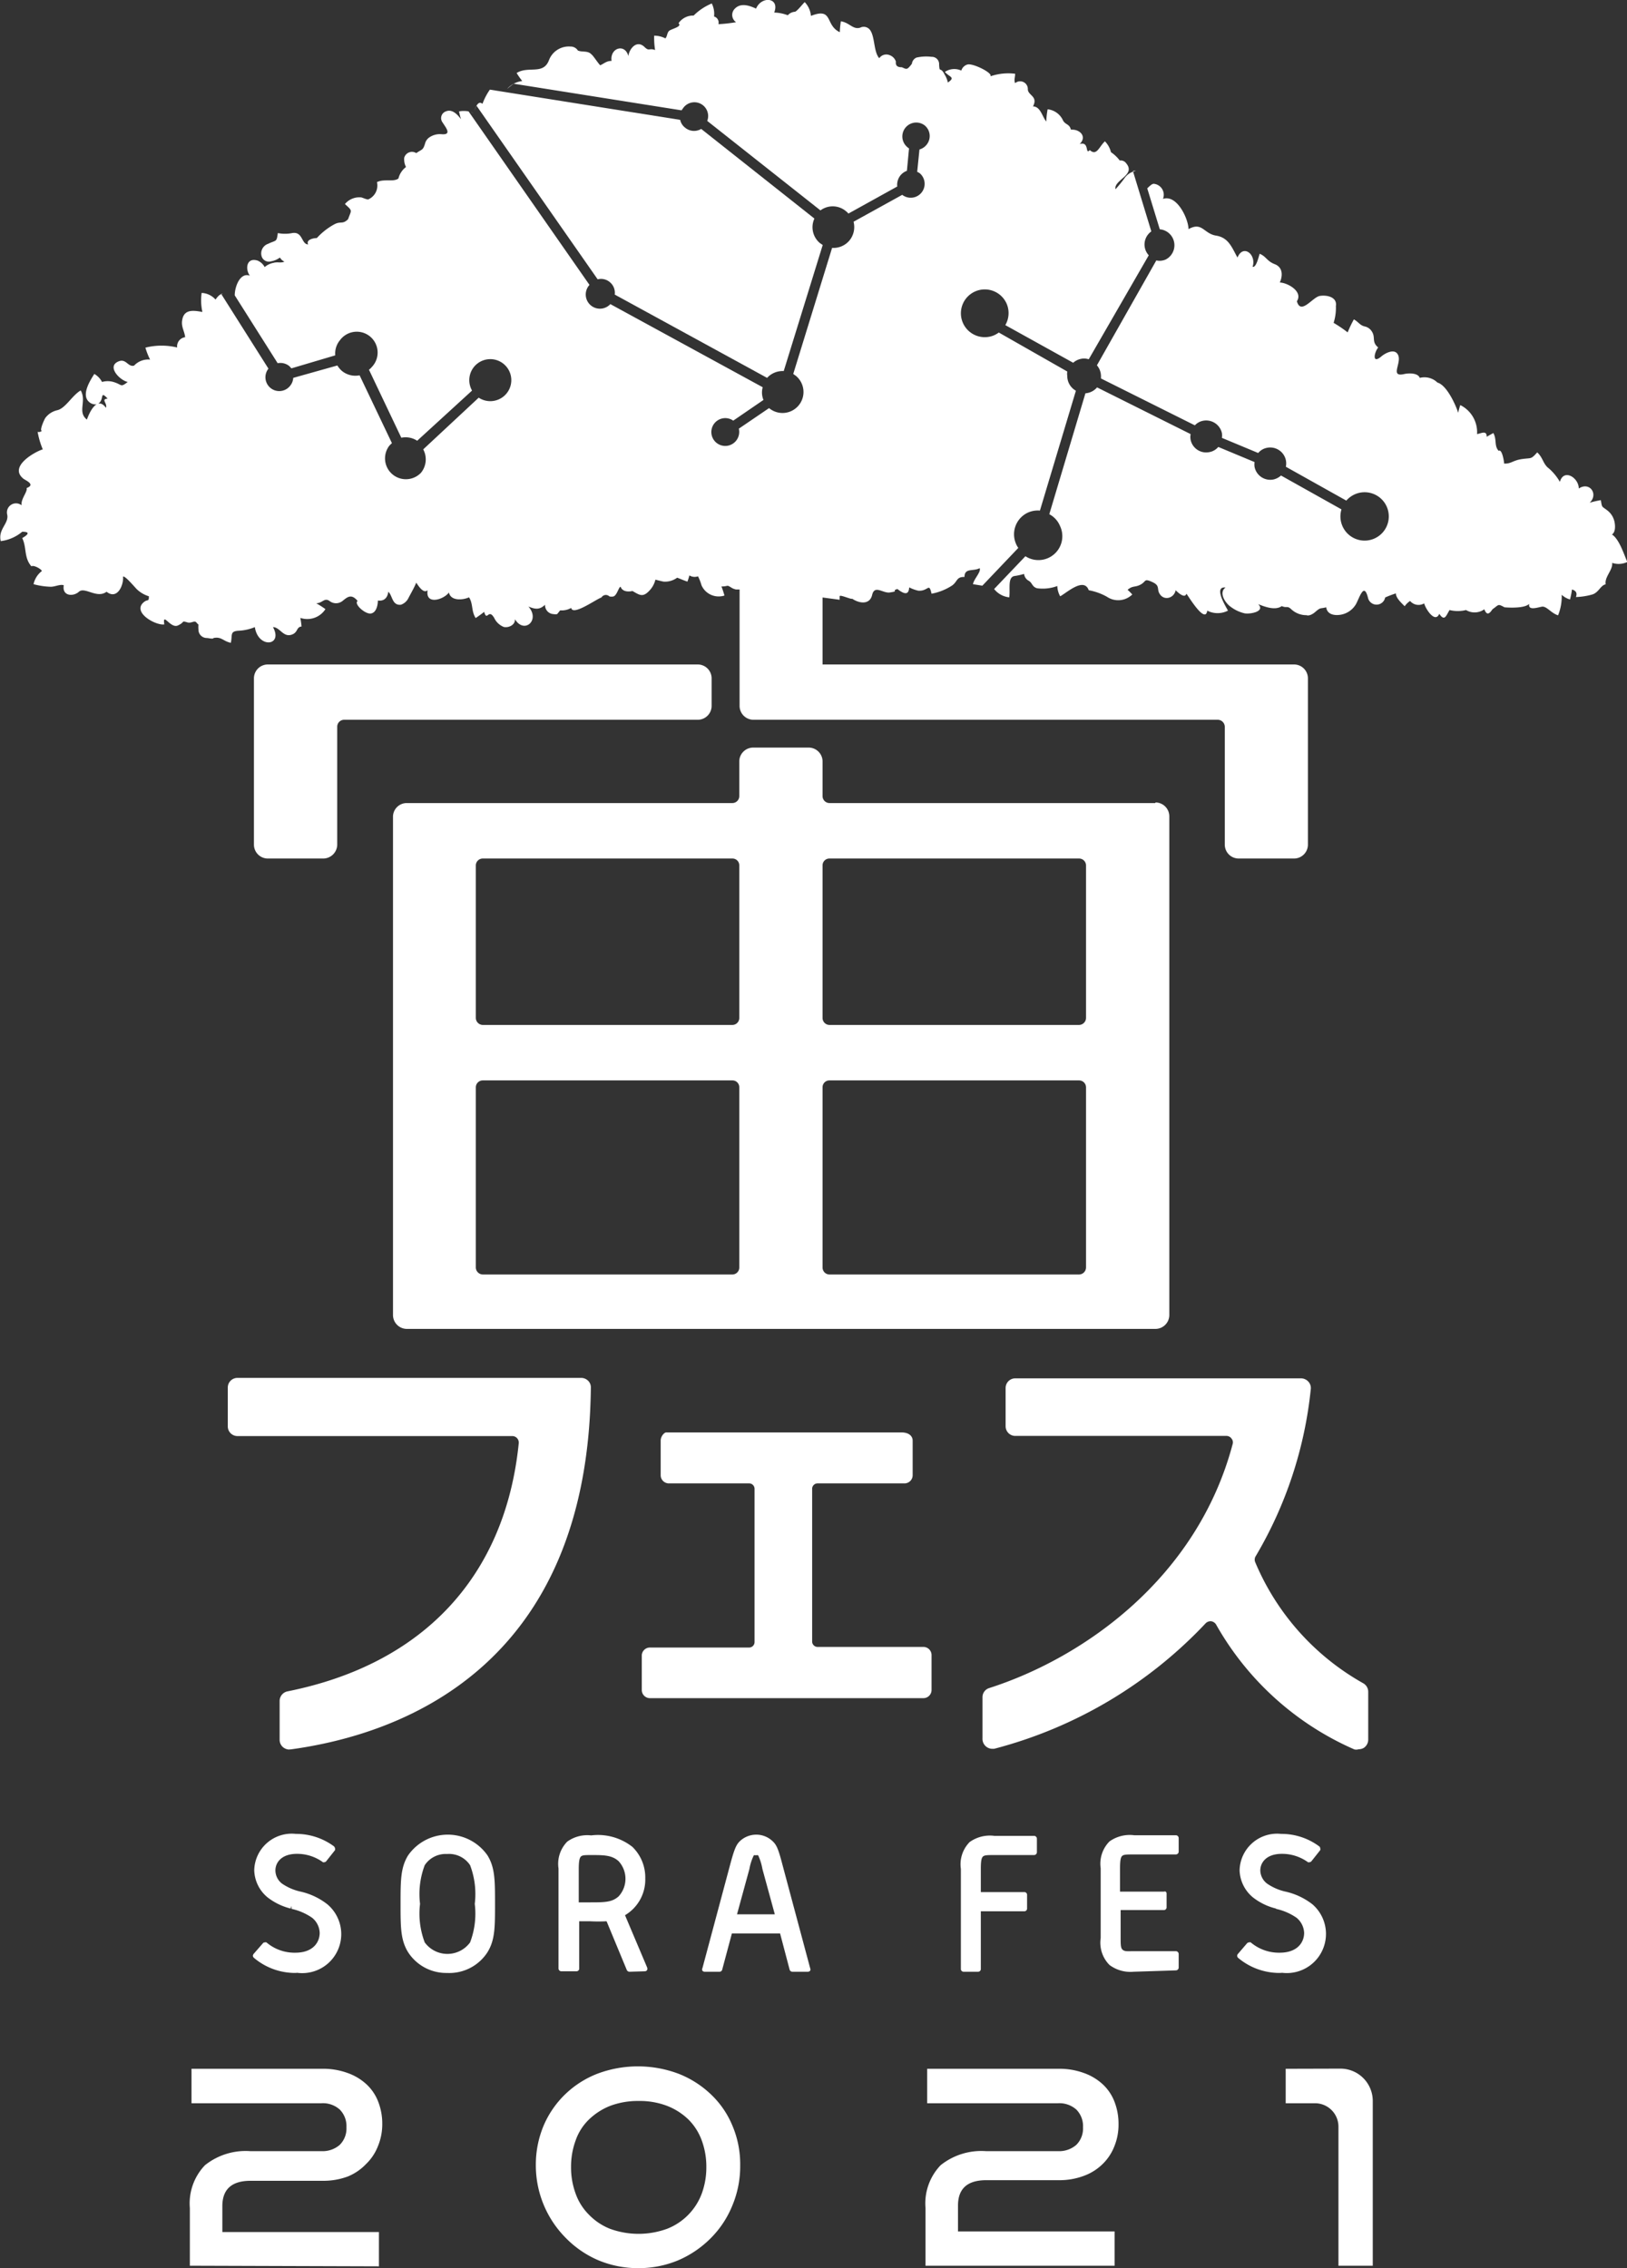 <svg viewBox="0 0 107.64 150.06" xmlns="http://www.w3.org/2000/svg"><rect x="0" y="0" width="107.64" height="150.06" fill="#333333" stroke="none"/><g fill="#fff"><path d="m19.14 115.75a.67.67 0 0 1 -.42-.16.64.64 0 0 1 -.22-.48v-2.58a.65.65 0 0 1 .52-.63c9-1.8 14.41-7.63 15.3-16.42a.44.44 0 0 0 -.11-.33.43.43 0 0 0 -.32-.14h-18.18a.64.64 0 0 1 -.64-.64v-2.57a.64.64 0 0 1 .64-.64h22.74a.66.66 0 0 1 .46.19.61.61 0 0 1 .18.46c-.2 18.48-12.53 22.93-19.86 23.93h-.09"/><path d="m43 112.35a.54.54 0 0 1 -.54-.54v-2.31a.54.54 0 0 1 .54-.5h6.56a.36.36 0 0 0 .36-.36v-10.14a.36.36 0 0 0 -.36-.36h-5.31a.54.54 0 0 1 -.54-.54v-2.29c0-.29.24-.54.36-.54h15.58c.49 0 .73.25.73.54v2.29a.54.54 0 0 1 -.54.54h-5.75a.36.36 0 0 0 -.36.36v10.1a.36.36 0 0 0 .36.36h7a.54.54 0 0 1 .54.54v2.31a.54.54 0 0 1 -.54.54z"/><path d="m89.85 115.74a.56.56 0 0 1 -.25 0 19.42 19.42 0 0 1 -9.15-8.27.47.47 0 0 0 -.33-.21.47.47 0 0 0 -.35.13 29.37 29.37 0 0 1 -14 8.31h-.16a.66.66 0 0 1 -.61-.7v-2.71a.63.63 0 0 1 .45-.61c6.24-2 13.75-7.27 16.1-16.14a.39.39 0 0 0 -.07-.36.42.42 0 0 0 -.38-.18h-13.93a.64.64 0 0 1 -.64-.64v-2.53a.64.64 0 0 1 .64-.64h18.91a.66.66 0 0 1 .48.22.62.62 0 0 1 .16.49 27.06 27.06 0 0 1 -3.67 11.1.44.44 0 0 0 0 .37 16.51 16.51 0 0 0 7.15 8 .65.65 0 0 1 .32.56v3.16a.66.66 0 0 1 -.28.54.65.65 0 0 1 -.36.1"/><path d="m22.76 47.62a.46.46 0 0 0 -.45.46v7.8a.93.93 0 0 1 -.92.92h-3.67a.92.92 0 0 1 -.92-.92v-11a.92.92 0 0 1 .92-.92h28.44a.92.92 0 0 1 .92.92v1.82a.92.92 0 0 1 -.92.92z"/><path d="m76.44 53.13h-21.56a.46.46 0 0 1 -.46-.46v-2.3a.92.92 0 0 0 -.92-.91h-3.67a.92.92 0 0 0 -.92.91v2.3a.46.46 0 0 1 -.46.46h-21.56a.91.91 0 0 0 -.89.87v33a.92.92 0 0 0 .91.92h49.53a.92.92 0 0 0 .92-.92v-33a.92.92 0 0 0 -.92-.91m-27.53 30.77a.46.46 0 0 1 -.46.46h-16.51a.47.47 0 0 1 -.46-.46v-11.93a.46.46 0 0 1 .46-.45h16.51a.45.45 0 0 1 .46.45zm0-16.51a.46.46 0 0 1 -.46.46h-16.51a.47.47 0 0 1 -.46-.46v-10.1a.46.46 0 0 1 .46-.45h16.51a.45.45 0 0 1 .46.45zm22.94 16.51a.47.47 0 0 1 -.46.46h-16.51a.46.46 0 0 1 -.46-.46v-11.93a.45.45 0 0 1 .46-.45h16.51a.46.46 0 0 1 .46.45zm0-16.51a.47.47 0 0 1 -.46.46h-16.51a.46.46 0 0 1 -.46-.46v-10.1a.45.45 0 0 1 .46-.45h16.51a.46.46 0 0 1 .46.45z"/><path d="m65.3 38.77h-.31.32"/><path d="m31 7.37h.17z"/><path d="m15.48 19.81a.79.79 0 0 1 0-.22.79.79 0 0 0 0 .22"/><path d="m14.87 19.5.1.06z"/><path d="m14.97 19.56v.01z"/><path d="m14.76 19.47a.16.16 0 0 1 .09 0 .16.16 0 0 0 -.09 0"/><path d="m15 19.56.11.08z"/><path d="m70.61 24.88a1 1 0 0 1 0-.3l-4.53-2.58a1.77 1.77 0 0 1 -.33.19 1.58 1.58 0 1 1 .86-2.07 1.58 1.58 0 0 1 -.1 1.39l4.49 2.49a1.1 1.1 0 0 1 .73-.28 1 1 0 0 1 .3.05l3.97-6.88a1.1 1.1 0 0 1 -.2-.31 1.06 1.06 0 0 1 .37-1.27l-1.22-4a.49.49 0 0 1 .2 0 1.15 1.15 0 0 0 -.77.5 8.48 8.48 0 0 1 -.58.71c-.13-.61 1.35-.93.72-1.7a.45.45 0 0 0 -.44-.2 2.33 2.33 0 0 0 -.58-.55 1.56 1.56 0 0 0 -.4-.72c-.38.34-.54 1-1 .58-.33.35 0-.6-.67-.4.51-.5 0-1-.58-.95-.1-.41-.39-.31-.54-.65a1.27 1.27 0 0 0 -1-.7 5.58 5.58 0 0 0 -.09.81c-.26-.3-.38-1-.88-1 .36-.68-.34-.72-.34-1.14a.51.51 0 0 0 -.84-.4c-.09-.2 0-.39 0-.62a3.65 3.65 0 0 0 -1.64.17c.2-.21-1.17-.89-1.52-.78a.59.59 0 0 0 -.4.4 1.11 1.11 0 0 0 -1.09.09c.34.37.71.34.2.7a1.67 1.67 0 0 0 -.21-.52c-.29-.58-.34-.07-.37-.67a.48.48 0 0 0 -.5-.51 2.91 2.91 0 0 0 -1 .05.51.51 0 0 0 -.3.41c-.32.41-.33.38-.66.23-.3 0-.43-.1-.4-.38a.68.68 0 0 0 -.41-.42.57.57 0 0 0 -.69.2c-.37-.41-.28-1.37-.59-1.84a.52.52 0 0 0 -.67-.18c-.48.15-.71-.34-1.28-.42a5.85 5.85 0 0 0 -.07.72c-1-.47-.41-1.66-1.91-1.08a1.5 1.5 0 0 0 -.41-.91c-.13.11-.52.63-.66.64a.68.68 0 0 0 -.46.23 2.72 2.72 0 0 0 -.9-.18c.39-1-.84-1.12-1.2-.26-.41-.19-1-.41-1.4 0a.58.58 0 0 0 .08.9 10.38 10.38 0 0 1 -1.17.13.42.42 0 0 0 -.29-.51 1.52 1.52 0 0 0 -.15-.86 3.71 3.71 0 0 0 -1.2.8 1.16 1.16 0 0 0 -1 .51c.27.24-.51.37-.64.52s-.1.34-.23.48a1.62 1.62 0 0 0 -.74-.18 5 5 0 0 0 .06.95c-.41-.15-.38.11-.7-.2-.5-.49-1 .09-1.07.6-.22-.86-1.23-.54-1.11.32-.33 0-.47.16-.75.29-.18-.18-.45-.63-.59-.73-.24-.26-.62-.12-.89-.25a.56.56 0 0 0 -.49-.26 1.4 1.4 0 0 0 -1.42.9c-.38 1-1.36.36-2.14.85a5 5 0 0 0 .37.53 1.62 1.62 0 0 0 -1 .52c.15-.12.29-.24.44-.34l11.1 1.76.1-.14a.91.91 0 0 1 1.6.84l7.49 5.92a1.36 1.36 0 0 1 1.72.08.8.8 0 0 1 .13.13l3.23-1.79a1 1 0 0 1 .2-.72 1 1 0 0 1 .44-.32l.14-1.48a.87.87 0 0 1 -.14-.11.92.92 0 0 1 1.18-1.41.91.91 0 0 1 .11 1.29.93.93 0 0 1 -.46.3l-.15 1.48a.72.72 0 0 1 .19.11.92.92 0 0 1 -1.18 1.41l-3.22 1.78a1.4 1.4 0 0 1 -.28 1.25 1.38 1.38 0 0 1 -1.14.48l-2.57 8.34.18.13a1.38 1.38 0 1 1 -1.78 2.13l-2 1.36a.93.93 0 0 1 -.19.81.92.92 0 1 1 -.18-1.34l2-1.37a1.28 1.28 0 0 1 -.05-.84l-10.08-5.5a.91.91 0 0 1 -1.38-1.27l-8-11.48a1.78 1.78 0 0 0 -.63 0 4.39 4.39 0 0 0 .13.52c-.22-.3-.58-.7-1-.52a.47.47 0 0 0 -.22.73c.18.3.66.84-.06.78a1.23 1.23 0 0 0 -.83.22.7.7 0 0 0 -.27.4c-.14.46-.2.36-.58.63a.53.53 0 0 0 -.8.32 1.14 1.14 0 0 0 .12.6 1.35 1.35 0 0 0 -.5.76c-.33.25-.95 0-1.42.24a1 1 0 0 1 -.55 1.13c-.06.06-.39-.1-.49-.12a1.24 1.24 0 0 0 -1.08.44c.53.48.43.37.21 1-.37.37-.48.11-.91.34a4.45 4.45 0 0 0 -1.16.91c-.27 0-.73.13-.57.42-.46 0-.34-.87-1.06-.75a2.41 2.41 0 0 1 -.95 0c-.08.62-.1.45-.64.71a.67.67 0 0 0 -.42.86.5.5 0 0 0 .61.3 1.41 1.41 0 0 0 .59-.25.66.66 0 0 0 .3.27c-.25.11-.45 0-.73.08a1.26 1.26 0 0 0 -.58.28.94.94 0 0 0 -.47-.43c-.74-.23-.83.57-.51 1-.64-.24-1 .72-1 1.3l2.84 4.49a.94.94 0 0 1 .77.19l.14.15 2.9-.86a1.37 1.37 0 0 1 .31-1 1.38 1.38 0 1 1 2.11 1.77 1.07 1.07 0 0 1 -.19.18l2.14 4.5a1.4 1.4 0 0 1 1.05.2l3.63-3.32a1.39 1.39 0 1 1 .44.47l-3.67 3.42a1.4 1.4 0 0 1 -.15 1.55 1.38 1.38 0 0 1 -2.11-1.77 1.7 1.7 0 0 1 .19-.19l-2.14-4.49a1.4 1.4 0 0 1 -1.17-.29 1.48 1.48 0 0 1 -.3-.36l-2.92.82a.91.91 0 0 1 -.21.53.91.91 0 0 1 -1.43-1.14l-3.13-4.95a.25.25 0 0 1 .12 0c-.13 0-.28.07-.49.38a1.3 1.3 0 0 0 -.92-.44 3.56 3.56 0 0 0 .05 1.26c-.6-.11-1.23-.2-1.34.56-.07.42.16.72.2 1.11a.61.61 0 0 0 -.53.68 4.39 4.39 0 0 0 -2.1.01 4.47 4.47 0 0 0 .31.79 1.28 1.28 0 0 0 -1.06.4c-.4.11-.52-.47-1-.29-.86.32.06 1.27.58 1.37-.5.39-.36.17-.95 0a1.37 1.37 0 0 0 -.75 0 1.3 1.3 0 0 0 -.51-.53c-.28.44-.88 1.38-.35 1.85a.63.63 0 0 0 .51.16c.57-.2.14-1 .72-.38-.47.05 0 .3-.11.61-.6-.83-1.12.37-1.26.78-.65-.51 0-1.2-.41-1.93-.57.33-1 1.18-1.55 1.31a1.35 1.35 0 0 0 -.79.51c-.06.08-.41.85-.23.85a.28.28 0 0 1 -.28.07 5.31 5.31 0 0 0 .34 1.16c-.46.13-2.31 1.13-1.27 1.95.15.11.81.38.2.61.08.24-.4.73-.33 1.14a.6.6 0 0 0 -.95.63c.11.59-.62.95-.43 1.74a2.73 2.73 0 0 0 1.42-.62c.71 0 .17.32 0 .42.31.63.1 1.29.61 1.87.12-.11.64.16.69.31a1.48 1.48 0 0 0 -.55.87 4.83 4.83 0 0 0 1.13.17c.31 0 .61-.18.87-.1-.13.71.61.78 1 .43s1.19.48 1.83 0c.71.56 1.14-.44 1.09-1 .14-.08.82.76.94.86a2 2 0 0 0 .77.44c0 .4-.07.16-.35.4-.77.67.81 1.55 1.37 1.46-.13-.87.4.3.9.07s.19-.33.64-.2c.25.07.45-.15.58 0s.12.13.14.13a1.75 1.75 0 0 0 0 .34.55.55 0 0 0 .55.56c.12 0 .41.09.45 0 .53-.1.61.2 1.14.32.12-.51-.08-.76.5-.8a3.19 3.19 0 0 0 1.09-.24c.22 1.44 1.89 1.25 1.2 0 .48 0 .7.77 1.33.46.32-.16.23-.47.56-.5a5.58 5.58 0 0 0 -.08-.57 1.43 1.43 0 0 0 1.66-.58 6.33 6.33 0 0 0 -.61-.39c.42 0 .53-.39.88-.15a.69.69 0 0 0 .86 0c.31-.25.58-.51 1 0-.27.19.49.88.87.83s.47-.59.47-.86c.42.06.64-.19.69-.58.28.24.24.92.83.86a.86.86 0 0 0 .51-.46c.18-.34.35-.63.51-1 .19.29.49.73.75.5-.16 1 1.06.63 1.41.15.12.57.91.51 1.33.32.28.42.14.91.44 1.37.19-.13.38-.26.56-.41.2.67.27-.25.66.39a1.19 1.19 0 0 0 .64.61c.33.07.76-.14.74-.51.61 1 1.69.06.89-.84.43.17.72.24 1.1-.12a.59.59 0 0 0 .57.62.59.59 0 0 0 .23 0l.2-.25a1.25 1.25 0 0 0 .73-.16c.1.55 1.65-.58 2-.69a.34.34 0 0 1 .53-.07.62.62 0 0 0 .27 0c.24-.09.34-.63.47-.64.11.32.49.35.78.28.45.25.67.45 1.1 0a1.56 1.56 0 0 0 .42-.75s.5.13.55.13a1.35 1.35 0 0 0 .89-.26c.22.08.46.19.68.26.09-.26.07-.2.13-.41a.67.67 0 0 0 .57.06 3.28 3.28 0 0 1 .23.59 1.24 1.24 0 0 0 1.52.68c-.06-.2-.12-.4-.2-.6.52 0 .29-.15.71.11a1.06 1.06 0 0 0 .25.09h.24v7.7a.92.92 0 0 0 .92.92h30.72a.47.47 0 0 1 .46.46v7.8a.92.92 0 0 0 .91.92h3.67a.92.92 0 0 0 .92-.92v-11a.92.92 0 0 0 -.92-.92h-31.19v-4.43l1.13.15s0-.09 0-.23.78.23.83.16c.45.31 1.16.43 1.32-.25s.7-.11 1.15-.16c.7-.1.07-.1.52-.23.38.29.75.48.78-.11a2.54 2.54 0 0 0 .6.22c.68.05.7-.58.88.2a3.74 3.74 0 0 0 1.37-.55c.36-.27.27-.57.81-.56 0-.62.59-.35 1-.58.12.24-.38.71-.44 1.06l.62.1 2.38-2.5a1.35 1.35 0 0 1 -.16-.29 1.58 1.58 0 0 1 .85-2.07 1.61 1.61 0 0 1 .74-.11l2.38-7.93a1.11 1.11 0 0 1 -.57-1"/><path d="m31.14 7.41a1.18 1.18 0 0 1 .19.1.58.58 0 0 0 -.19-.1"/><path d="m106.63 35.37c.3-.17.23-.75.14-1a1.27 1.27 0 0 0 -.38-.56c-.43-.35-.39-.17-.48-.72a6.11 6.11 0 0 0 -.74.17c.6-.56 0-1.42-.72-.94 0-.72-1-1.34-1.25-.44a3.47 3.47 0 0 0 -.73-.89c-.39-.29-.38-.71-.77-1.06-.43.48-.37.35-1 .44s-.71.32-1.19.3c0-.14-.14-1-.36-.84-.31-.34-.11-.73-.35-1.18-.15.08-.3.16-.44.25 0-.44-.33-.24-.64-.18a2 2 0 0 0 -1.11-1.92 4.84 4.84 0 0 0 -.14.51c-.13-.44-.73-1.82-1.37-2a1.24 1.24 0 0 0 -1.17-.31c-.12-.33-.71-.32-1-.26-1.12.27 0-.9-.54-1.4-.27-.23-.78.05-1 .24-.63.54-.48-.26-.21-.59-.48-.4-.12-.68-.47-1.13a.73.73 0 0 0 -.41-.26c-.33-.07-.42-.3-.73-.47a7.49 7.49 0 0 0 -.41.86 8.91 8.91 0 0 0 -.93-.63 3.24 3.24 0 0 0 .15-1.11c.1-.6-.6-.75-1.07-.67s-1.25 1.29-1.51.35c.42-.64-.6-1.22-1.13-1.24.2-.44.21-1-.33-1.21s-.55-.5-1-.69c-.06.14-.22.94-.47.86.27-.8-.62-1.53-1-.61-.36-.64-.58-1.32-1.41-1.45s-.92-.94-1.83-.43c0-.66-.76-2.32-1.69-2a.73.73 0 0 0 -.61-1c-.12 0-.27.15-.43.3l.83 2.71a1.06 1.06 0 0 1 .39 2 1 1 0 0 1 -.62.06l-3.93 6.94a1.11 1.11 0 0 1 .27.73v.14l6.21 3.1a1 1 0 0 1 .53-.3 1.07 1.07 0 0 1 1.26.81 1.16 1.16 0 0 1 0 .32l2.4 1a1 1 0 0 1 .57-.34 1.06 1.06 0 0 1 1.26.81 1.09 1.09 0 0 1 0 .44l4 2.24a1.63 1.63 0 0 1 .57-.42 1.6 1.6 0 1 1 -.89 1l-4-2.24a1.11 1.11 0 0 1 -.49.26 1.06 1.06 0 0 1 -1.26-.83 1.13 1.13 0 0 1 0-.32l-2.4-1a1 1 0 0 1 -.58.34 1.05 1.05 0 0 1 -1.25-.81 1 1 0 0 1 0-.38l-6.19-3.09a1.11 1.11 0 0 1 -.77.39l-2.39 8a1.55 1.55 0 0 1 .71.78 1.58 1.58 0 0 1 -2.29 2l-2.07 2.17a1.47 1.47 0 0 0 1 .55c.08-.49-.13-1.34.35-1.41a4.42 4.42 0 0 0 .63-.14.6.6 0 0 0 .32.46c.23.14.22.41.55.49a2.75 2.75 0 0 0 1.33-.15 1.48 1.48 0 0 0 .19.68c.42-.22 1.57-1.29 1.89-.4a3.86 3.86 0 0 1 1.2.43 1.33 1.33 0 0 0 1.68-.15c-.1-.11-.2-.21-.31-.31.36-.3.49-.14.87-.35s.2-.42.77-.16.23.49.54.86.9.18 1-.32c.17.17.61.57.71.23.08.07 1.25 2.06 1.38 1.12a1.5 1.5 0 0 0 1.37 0c-.1-.21-1-1.62-.16-1.53-.48.35 0 1.05.36 1.29a2.44 2.44 0 0 0 .91.42c.4.06 1.37-.13.89-.61.43.17 1.12.44 1.56.13.34.15.36-.05.63.21a1.46 1.46 0 0 0 1 .39c.19.07.45-.09.58-.21.38-.32.28-.2.73-.31.06.45.49.55.89.5a1.45 1.45 0 0 0 1.09-.73c.25-.48.52-1.42.78-.42a.58.58 0 0 0 1.14 0 6.09 6.09 0 0 1 .71-.27c0 .31.38.64.58.85a1.33 1.33 0 0 1 .36-.35.73.73 0 0 0 .93.16c.11.4.73 1.33 1 .69.36.53.45.12.68-.25a2.23 2.23 0 0 0 1.09 0 1.1 1.1 0 0 0 1.21-.05c.16.41.32.33.54 0 .45-.32.34-.37.8-.13 0 0 1.29.12 1.63-.23-.09.46.51.25.83.19s.6.42 1.08.57a3.34 3.34 0 0 0 .24-1.36 1.31 1.31 0 0 0 .55.31 5.47 5.47 0 0 0 .13-.66c.27.08.36.24.26.5a4.43 4.43 0 0 0 1.09-.17c.43-.14.54-.61.88-.67-.09-.49.48-.94.43-1.42a1.34 1.34 0 0 0 1-.06c-.23-.53-.53-1.49-1-1.81"/><path d="m65.77 38.87a.76.76 0 0 1 -.08-.11.76.76 0 0 0 .08.11"/><path d="m39.54 18.48a.9.9 0 0 1 .81.19.91.91 0 0 1 .32.82l10.08 5.51a1.39 1.39 0 0 1 1.1-.45l2.58-8.34-.19-.13a1.37 1.37 0 0 1 -.36-1.62l-7.49-5.93a.92.92 0 0 1 -1.06-.08.88.88 0 0 1 -.33-.52l-12.59-2a4.07 4.07 0 0 0 -.49.94c-.3-.25-.46.24-.57.55a3.2 3.2 0 0 1 .18-.42z"/><path d="m32.42 5.94v-.06z"/><path d="m19.56 130.53a4.21 4.21 0 0 1 -2.76-1 .21.21 0 0 1 -.07-.13.24.24 0 0 1 .05-.13l.61-.7a.14.14 0 0 1 .12-.06.19.19 0 0 1 .12 0 2.86 2.86 0 0 0 1.91.68c1.19 0 1.61-.71 1.61-1.31a1.34 1.34 0 0 0 -.5-1 3.83 3.83 0 0 0 -1.36-.59v-.2l-.06.18a4.1 4.1 0 0 1 -1.54-.75 2.41 2.41 0 0 1 -.87-1.79 2.48 2.48 0 0 1 2.75-2.4 4.2 4.2 0 0 1 2.52.82.24.24 0 0 1 .07.12.23.23 0 0 1 0 .14l-.57.72a.17.17 0 0 1 -.12.07.15.15 0 0 1 -.11 0 2.89 2.89 0 0 0 -1.72-.55c-1 0-1.42.56-1.42 1.1a1.11 1.11 0 0 0 .44.87 3.47 3.47 0 0 0 1.19.52 4.46 4.46 0 0 1 1.81.85 2.58 2.58 0 0 1 -2 4.53z"/><path d="m29.58 130.53a3 3 0 0 1 -2.58-1.37c-.5-.81-.5-1.66-.5-3.2s0-2.4.5-3.21a3.2 3.2 0 0 1 5.25 0c.5.81.5 1.66.5 3.21s0 2.39-.5 3.2a3 3 0 0 1 -2.67 1.37zm0-7.87a1.66 1.66 0 0 0 -1.48.74 5.37 5.37 0 0 0 -.31 2.56 5.35 5.35 0 0 0 .31 2.55 1.86 1.86 0 0 0 3 0 5.35 5.35 0 0 0 .31-2.55 5.37 5.37 0 0 0 -.31-2.56 1.67 1.67 0 0 0 -1.52-.74z"/><path d="m41.64 130.45a.2.2 0 0 1 -.17-.11l-1.34-3.23a10.25 10.25 0 0 1 -1.1 0h-.71v3.12a.18.18 0 0 1 -.18.19h-1a.19.19 0 0 1 -.19-.19v-6.61a2.1 2.1 0 0 1 .58-1.78 2.27 2.27 0 0 1 1.58-.41 3.68 3.68 0 0 1 2.73.76 2.82 2.82 0 0 1 .85 2.08 2.74 2.74 0 0 1 -1.34 2.44l1.46 3.45a.23.23 0 0 1 0 .18.18.18 0 0 1 -.15.08zm-2.64-4.59c1 0 1.49 0 1.93-.4a1.72 1.72 0 0 0 0-2.32c-.44-.41-1-.41-1.81-.41-.37 0-.58 0-.68.09s-.15.32-.15.83v2.21z"/><path d="m52.42 130.45a.19.19 0 0 1 -.18-.14l-.63-2.39h-3.19l-.64 2.39a.18.18 0 0 1 -.17.14h-1a.19.19 0 0 1 -.14-.07.16.16 0 0 1 0-.16l1.85-6.91c.27-1 .39-1.27.64-1.51a1.59 1.59 0 0 1 1.07-.42 1.56 1.56 0 0 1 1.07.42c.26.24.38.47.65 1.51l1.85 6.91a.19.19 0 0 1 0 .16.21.21 0 0 1 -.15.07zm-1.16-3.8-.82-3a3.64 3.64 0 0 0 -.28-.9.21.21 0 0 0 -.15 0 .2.2 0 0 0 -.14 0 3.43 3.43 0 0 0 -.29.9l-.82 3z"/><path d="m63.75 130.45a.18.18 0 0 1 -.18-.19v-6.61a2.1 2.1 0 0 1 .58-1.78 2.3 2.3 0 0 1 1.63-.41h2.63a.19.19 0 0 1 .19.19v.9a.19.19 0 0 1 -.19.18h-2.63c-.42 0-.63 0-.74.09s-.15.32-.15.83v1.53h2.87a.18.18 0 0 1 .19.18v.91a.18.18 0 0 1 -.19.18h-2.87v3.81a.18.18 0 0 1 -.18.19z"/><path d="m75 130.45a2.31 2.31 0 0 1 -1.6-.45 2.09 2.09 0 0 1 -.58-1.78v-4.61a2.1 2.1 0 0 1 .58-1.78 2.31 2.31 0 0 1 1.64-.41h2.75a.19.19 0 0 1 .19.19v.9a.19.19 0 0 1 -.19.18h-2.79c-.43 0-.64 0-.75.09s-.15.32-.15.83v1.54h2.9a.18.18 0 0 1 .12 0 .16.16 0 0 1 .06.13v.91a.18.18 0 0 1 -.18.18h-2.86v1.8c0 .51 0 .73.15.84s.32.08.75.08h2.75a.19.19 0 0 1 .19.18v.9a.19.19 0 0 1 -.19.19z"/><path d="m84.67 130.53a4.25 4.25 0 0 1 -2.76-1 .2.2 0 0 1 -.06-.13.18.18 0 0 1 .05-.13l.6-.7a.18.18 0 0 1 .13-.06.16.16 0 0 1 .12 0 2.88 2.88 0 0 0 1.91.68c1.2 0 1.62-.71 1.62-1.31a1.37 1.37 0 0 0 -.5-1 3.83 3.83 0 0 0 -1.36-.59v-.2.18a4 4 0 0 1 -1.54-.75 2.41 2.41 0 0 1 -.87-1.79 2.48 2.48 0 0 1 2.74-2.4 4.18 4.18 0 0 1 2.52.82.15.15 0 0 1 .07.12.17.17 0 0 1 0 .14l-.57.72a.17.17 0 0 1 -.13.07.15.15 0 0 1 -.11 0 2.92 2.92 0 0 0 -1.73-.55c-1 0-1.42.56-1.42 1.1a1.12 1.12 0 0 0 .45.87 3.51 3.51 0 0 0 1.18.52 4.49 4.49 0 0 1 1.82.85 2.59 2.59 0 0 1 -2 4.53z"/><path d="m12.56 149.9v-3.82a3.65 3.65 0 0 1 1-2.83 4.31 4.31 0 0 1 3-.93h4.71a1.73 1.73 0 0 0 1.2-.41 1.52 1.52 0 0 0 .45-1.17 1.55 1.55 0 0 0 -.44-1.17 1.66 1.66 0 0 0 -1.21-.42h-8.6v-2.28h8.62a4.72 4.72 0 0 1 1.71.28 3.6 3.6 0 0 1 1.26.76 3.07 3.07 0 0 1 .77 1.16 4 4 0 0 1 .26 1.46 3.79 3.79 0 0 1 -.29 1.47 3.31 3.31 0 0 1 -.79 1.18 3.47 3.47 0 0 1 -1.21.82 4.61 4.61 0 0 1 -1.67.28h-4.75c-1.25 0-1.87.56-1.87 1.68v1.71h10.36v2.27z"/><path d="m42.26 150.06a6.8 6.8 0 0 1 -2.67-.52 6.67 6.67 0 0 1 -2.14-1.46 6.81 6.81 0 0 1 -2-4.83 6.67 6.67 0 0 1 .52-2.63 6.33 6.33 0 0 1 1.43-2.07 6.41 6.41 0 0 1 2.14-1.36 7.64 7.64 0 0 1 5.33 0 6.56 6.56 0 0 1 2.15 1.36 6 6 0 0 1 1.43 2.07 6.5 6.5 0 0 1 .52 2.63 6.73 6.73 0 0 1 -.52 2.67 6.52 6.52 0 0 1 -1.43 2.16 6.82 6.82 0 0 1 -2.15 1.46 6.75 6.75 0 0 1 -2.61.52zm4.47-6.7a5 5 0 0 0 -.3-1.74 3.78 3.78 0 0 0 -.87-1.38 4.24 4.24 0 0 0 -1.41-.91 5.06 5.06 0 0 0 -1.89-.33 5.2 5.2 0 0 0 -1.91.33 4.29 4.29 0 0 0 -1.4.91 3.53 3.53 0 0 0 -.87 1.38 5 5 0 0 0 -.3 1.74 5 5 0 0 0 .3 1.76 3.72 3.72 0 0 0 .87 1.39 4 4 0 0 0 1.39.94 5.51 5.51 0 0 0 3.81 0 4 4 0 0 0 2.28-2.33 5 5 0 0 0 .3-1.76z"/><path d="m61.23 149.9v-3.82a3.65 3.65 0 0 1 1-2.83 4.31 4.31 0 0 1 3-.93h4.77a1.73 1.73 0 0 0 1.2-.41 1.52 1.52 0 0 0 .45-1.17 1.55 1.55 0 0 0 -.44-1.17 1.68 1.68 0 0 0 -1.21-.42h-8.66v-2.28h8.66a4.72 4.72 0 0 1 1.71.28 3.6 3.6 0 0 1 1.26.76 3.07 3.07 0 0 1 .77 1.16 4 4 0 0 1 .26 1.46 3.79 3.79 0 0 1 -.28 1.48 3.31 3.31 0 0 1 -.79 1.18 3.47 3.47 0 0 1 -1.24.77 4.61 4.61 0 0 1 -1.67.28h-4.77c-1.25 0-1.87.56-1.87 1.68v1.71h10.36v2.27z"/><path d="m85.06 136.87v2.28h1.94a1.55 1.55 0 0 1 1.55 1.54v9.21h2.27v-10.9a2.14 2.14 0 0 0 -2.14-2.14z"/></g></svg>